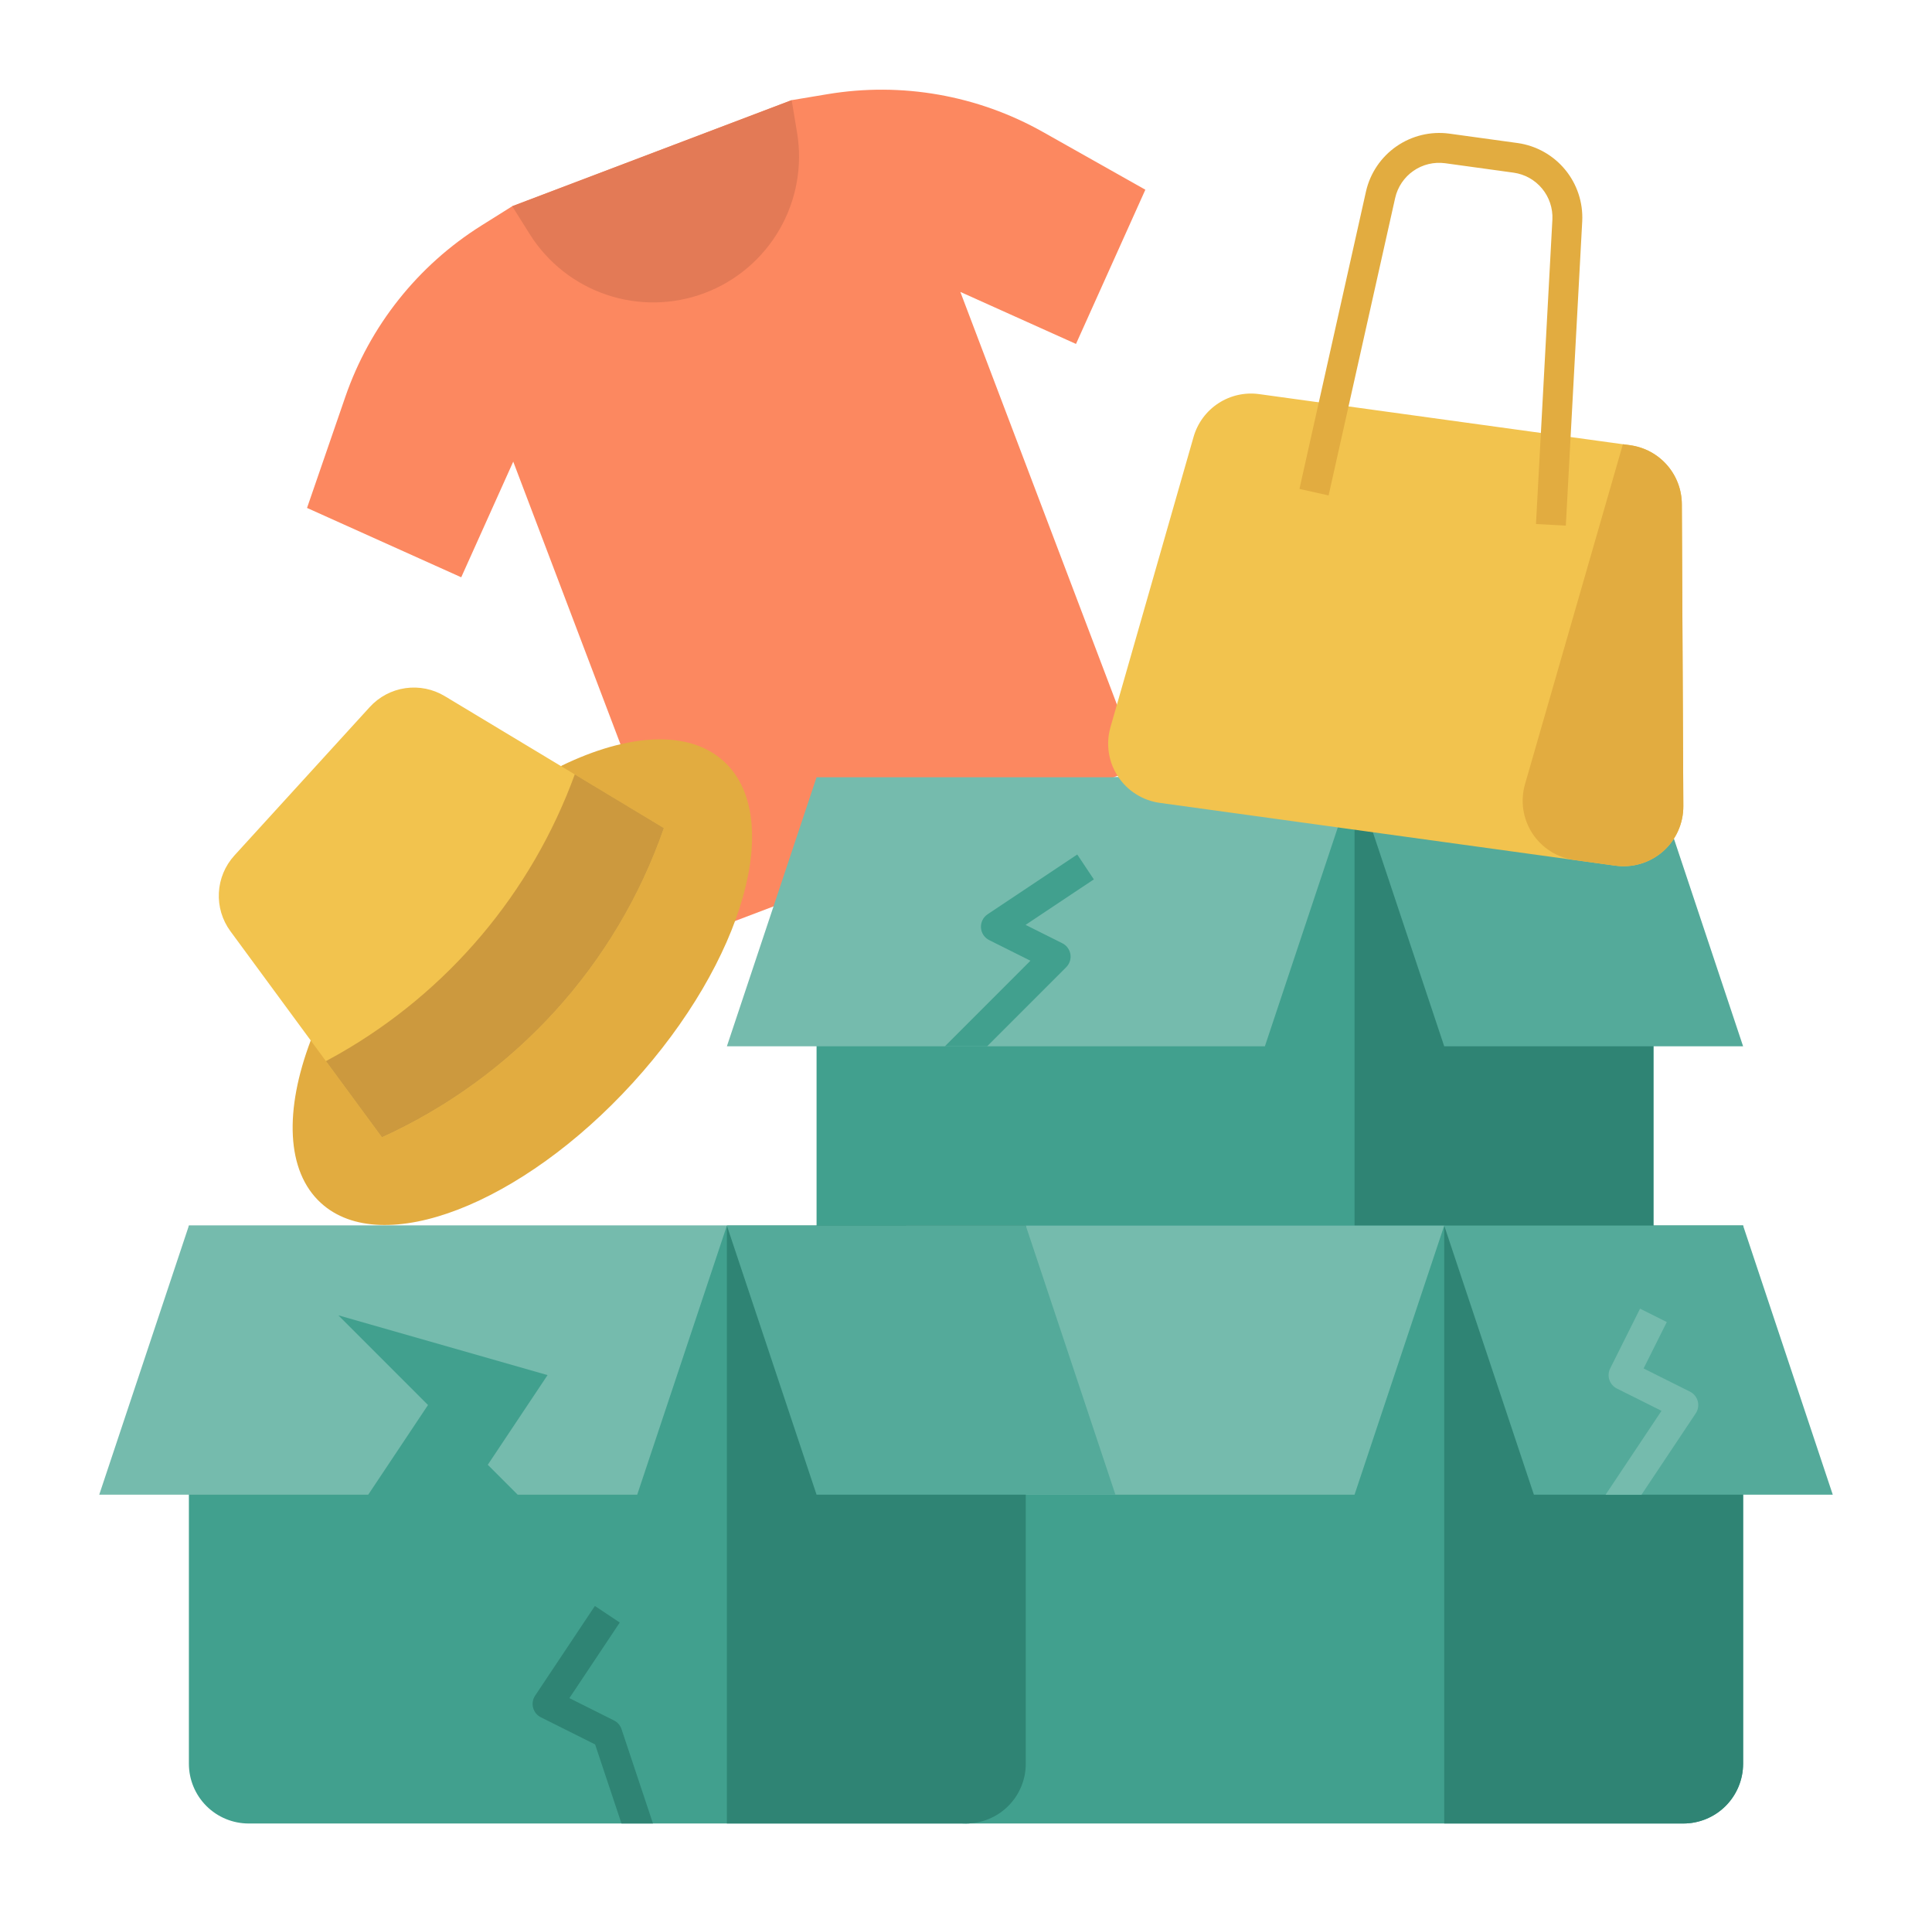 <svg width="101" height="100" viewBox="0 0 101 100" fill="none" xmlns="http://www.w3.org/2000/svg">
<path d="M42.688 40.625V68.75C42.688 69.579 43.017 70.374 43.603 70.96C44.189 71.546 44.984 71.875 45.812 71.875H83.312C84.141 71.875 84.936 71.546 85.522 70.96C86.108 70.374 86.438 69.579 86.438 68.75V40.625H42.688Z" fill="#41A08E"/>
<path d="M70.812 40.625V71.875H83.312C84.141 71.875 84.936 71.546 85.522 70.96C86.108 70.374 86.438 69.579 86.438 68.75V40.625H70.812Z" fill="#2F8474"/>
<path d="M47.375 64.062V92.188C47.375 93.016 47.704 93.811 48.29 94.397C48.876 94.983 49.671 95.312 50.5 95.312H88C88.829 95.312 89.624 94.983 90.21 94.397C90.796 93.811 91.125 93.016 91.125 92.188V64.062H47.375Z" fill="#41A08E"/>
<path d="M75.5 64.062V95.312H88C88.829 95.312 89.624 94.983 90.21 94.397C90.796 93.811 91.125 93.016 91.125 92.188V64.062H75.5Z" fill="#2F8474"/>
<path d="M42.688 78.125H70.812L75.5 64.062H47.375L42.688 78.125Z" fill="#75BBAD"/>
<path d="M91.125 64.062H75.5L80.188 78.125H95.812L91.125 64.062Z" fill="#54AA9A"/>
<path d="M56.25 17.977L59.876 9.916L54.53 6.903C51.11 4.975 47.133 4.276 43.261 4.922L41.386 5.235L26.778 10.779L25.168 11.789C21.842 13.874 19.331 17.036 18.051 20.747L16.051 26.549L24.112 30.174L26.831 24.129L36.256 48.963L59.63 40.092L50.204 15.258L56.25 17.977Z" fill="#FC8860"/>
<path d="M41.668 6.928L41.386 5.234L26.777 10.778L27.69 12.233C28.626 13.726 30.051 14.849 31.722 15.41C33.392 15.971 35.206 15.936 36.854 15.311C38.501 14.685 39.882 13.508 40.759 11.98C41.637 10.452 41.958 8.667 41.668 6.928Z" fill="#E37A56"/>
<path d="M37.836 39.791C36.01 38.126 32.836 38.337 29.365 40.019L16.244 54.383C14.871 58.012 14.947 61.211 16.78 62.882C19.968 65.79 27.266 62.977 33.081 56.601C38.895 50.224 41.024 42.698 37.836 39.791Z" fill="#E2AC40"/>
<path d="M23.25 36.385C22.631 36.013 21.902 35.866 21.187 35.97C20.473 36.074 19.816 36.423 19.329 36.957L12.253 44.716C11.767 45.25 11.48 45.936 11.442 46.658C11.404 47.379 11.617 48.091 12.045 48.673L19.967 59.447C23.39 57.891 26.462 55.656 28.996 52.877C31.529 50.099 33.472 46.835 34.706 43.283L23.25 36.385Z" fill="#F2C34E"/>
<path d="M9.875 64.062V92.188C9.875 93.016 10.204 93.811 10.79 94.397C11.376 94.983 12.171 95.312 13 95.312H50.5C51.329 95.312 52.124 94.983 52.71 94.397C53.296 93.811 53.625 93.016 53.625 92.188V64.062H9.875Z" fill="#41A08E"/>
<path d="M38 64.062V95.312H50.5C51.329 95.312 52.124 94.983 52.71 94.397C53.296 93.811 53.625 93.016 53.625 92.188V64.062H38Z" fill="#2F8474"/>
<path d="M5.188 78.125H19.25L22.375 73.438L17.688 68.75L28.625 71.875L25.5 76.562L27.062 78.125H33.312L38 64.062H9.875L5.188 78.125Z" fill="#75BBAD"/>
<path d="M53.625 64.062H38L42.688 78.125H58.312L53.625 64.062Z" fill="#54AA9A"/>
<path d="M86.438 40.625H70.812L75.5 54.688H91.125L86.438 40.625Z" fill="#54AA9A"/>
<path d="M42.688 40.625L38 54.688H66.125L70.812 40.625H42.688Z" fill="#75BBAD"/>
<path d="M34.706 43.282L30.048 40.477C27.793 46.665 23.412 51.85 17.688 55.106C17.473 55.228 17.257 55.347 17.039 55.463L19.967 59.445C23.39 57.889 26.462 55.654 28.996 52.876C31.529 50.097 33.472 46.833 34.706 43.282Z" fill="#CC993E"/>
<path d="M32.491 90.378C32.426 90.181 32.285 90.019 32.099 89.926L29.766 88.759L32.4 84.808L31.1 83.941L27.975 88.629C27.913 88.721 27.872 88.825 27.854 88.935C27.836 89.044 27.841 89.156 27.87 89.263C27.898 89.37 27.949 89.47 28.019 89.556C28.089 89.641 28.177 89.712 28.276 89.761L31.111 91.179L32.489 95.312H34.136L32.491 90.378Z" fill="#2F8474"/>
<path d="M85.813 78.127L88.65 73.873C88.711 73.78 88.752 73.676 88.77 73.567C88.788 73.458 88.783 73.346 88.755 73.239C88.726 73.132 88.675 73.032 88.605 72.946C88.535 72.86 88.448 72.79 88.349 72.74L85.923 71.527L87.136 69.101L85.738 68.402L84.176 71.527C84.083 71.713 84.068 71.927 84.133 72.124C84.199 72.32 84.34 72.483 84.525 72.576L86.859 73.742L83.936 78.127H85.813Z" fill="#75BBAD"/>
<path d="M56.316 44.664L51.629 47.789C51.515 47.865 51.423 47.969 51.362 48.092C51.301 48.215 51.274 48.351 51.282 48.488C51.291 48.624 51.335 48.756 51.41 48.87C51.486 48.984 51.59 49.077 51.712 49.138L53.868 50.216L49.395 54.689H51.604L55.739 50.554C55.827 50.466 55.892 50.359 55.93 50.242C55.968 50.124 55.978 49.999 55.958 49.876C55.938 49.754 55.89 49.639 55.816 49.539C55.743 49.439 55.647 49.358 55.536 49.303L53.615 48.342L57.183 45.964L56.316 44.664Z" fill="#41A08E"/>
<path d="M87.922 26.354C87.919 25.601 87.644 24.876 87.148 24.31C86.653 23.744 85.969 23.376 85.224 23.273L65.828 20.6C65.083 20.497 64.326 20.666 63.696 21.077C63.065 21.488 62.604 22.112 62.397 22.835L58.052 38.009C57.929 38.439 57.9 38.891 57.966 39.334C58.033 39.777 58.194 40.2 58.438 40.575C58.683 40.95 59.005 41.269 59.383 41.508C59.761 41.748 60.186 41.904 60.63 41.965L84.448 45.248C84.892 45.309 85.343 45.274 85.772 45.146C86.201 45.017 86.597 44.798 86.934 44.503C87.271 44.208 87.54 43.844 87.724 43.436C87.908 43.028 88.002 42.585 88 42.137L87.922 26.354Z" fill="#F2C34E"/>
<path d="M82.299 44.95L84.448 45.246C84.892 45.308 85.343 45.273 85.772 45.144C86.201 45.016 86.597 44.797 86.934 44.502C87.271 44.206 87.54 43.843 87.724 43.434C87.908 43.026 88.002 42.583 88 42.135L87.922 26.352C87.919 25.6 87.644 24.874 87.148 24.308C86.653 23.742 85.969 23.374 85.224 23.272L84.841 23.219L79.722 40.994C79.599 41.425 79.57 41.877 79.636 42.319C79.703 42.762 79.864 43.185 80.108 43.56C80.353 43.935 80.675 44.254 81.053 44.493C81.431 44.733 81.856 44.889 82.299 44.95Z" fill="#E2AC40"/>
<path d="M79.348 7.478L75.757 6.983C74.788 6.855 73.805 7.093 73.001 7.651C72.198 8.209 71.631 9.046 71.412 10L67.932 25.555L69.456 25.896L72.937 10.341C73.068 9.769 73.408 9.266 73.89 8.931C74.372 8.596 74.962 8.454 75.544 8.531L79.134 9.026C79.715 9.109 80.244 9.406 80.618 9.859C80.992 10.312 81.183 10.888 81.155 11.474L80.297 27.39L81.857 27.474L82.715 11.558C82.762 10.581 82.443 9.621 81.821 8.867C81.198 8.112 80.316 7.617 79.348 7.478Z" fill="#E2AC40"/>
</svg>
